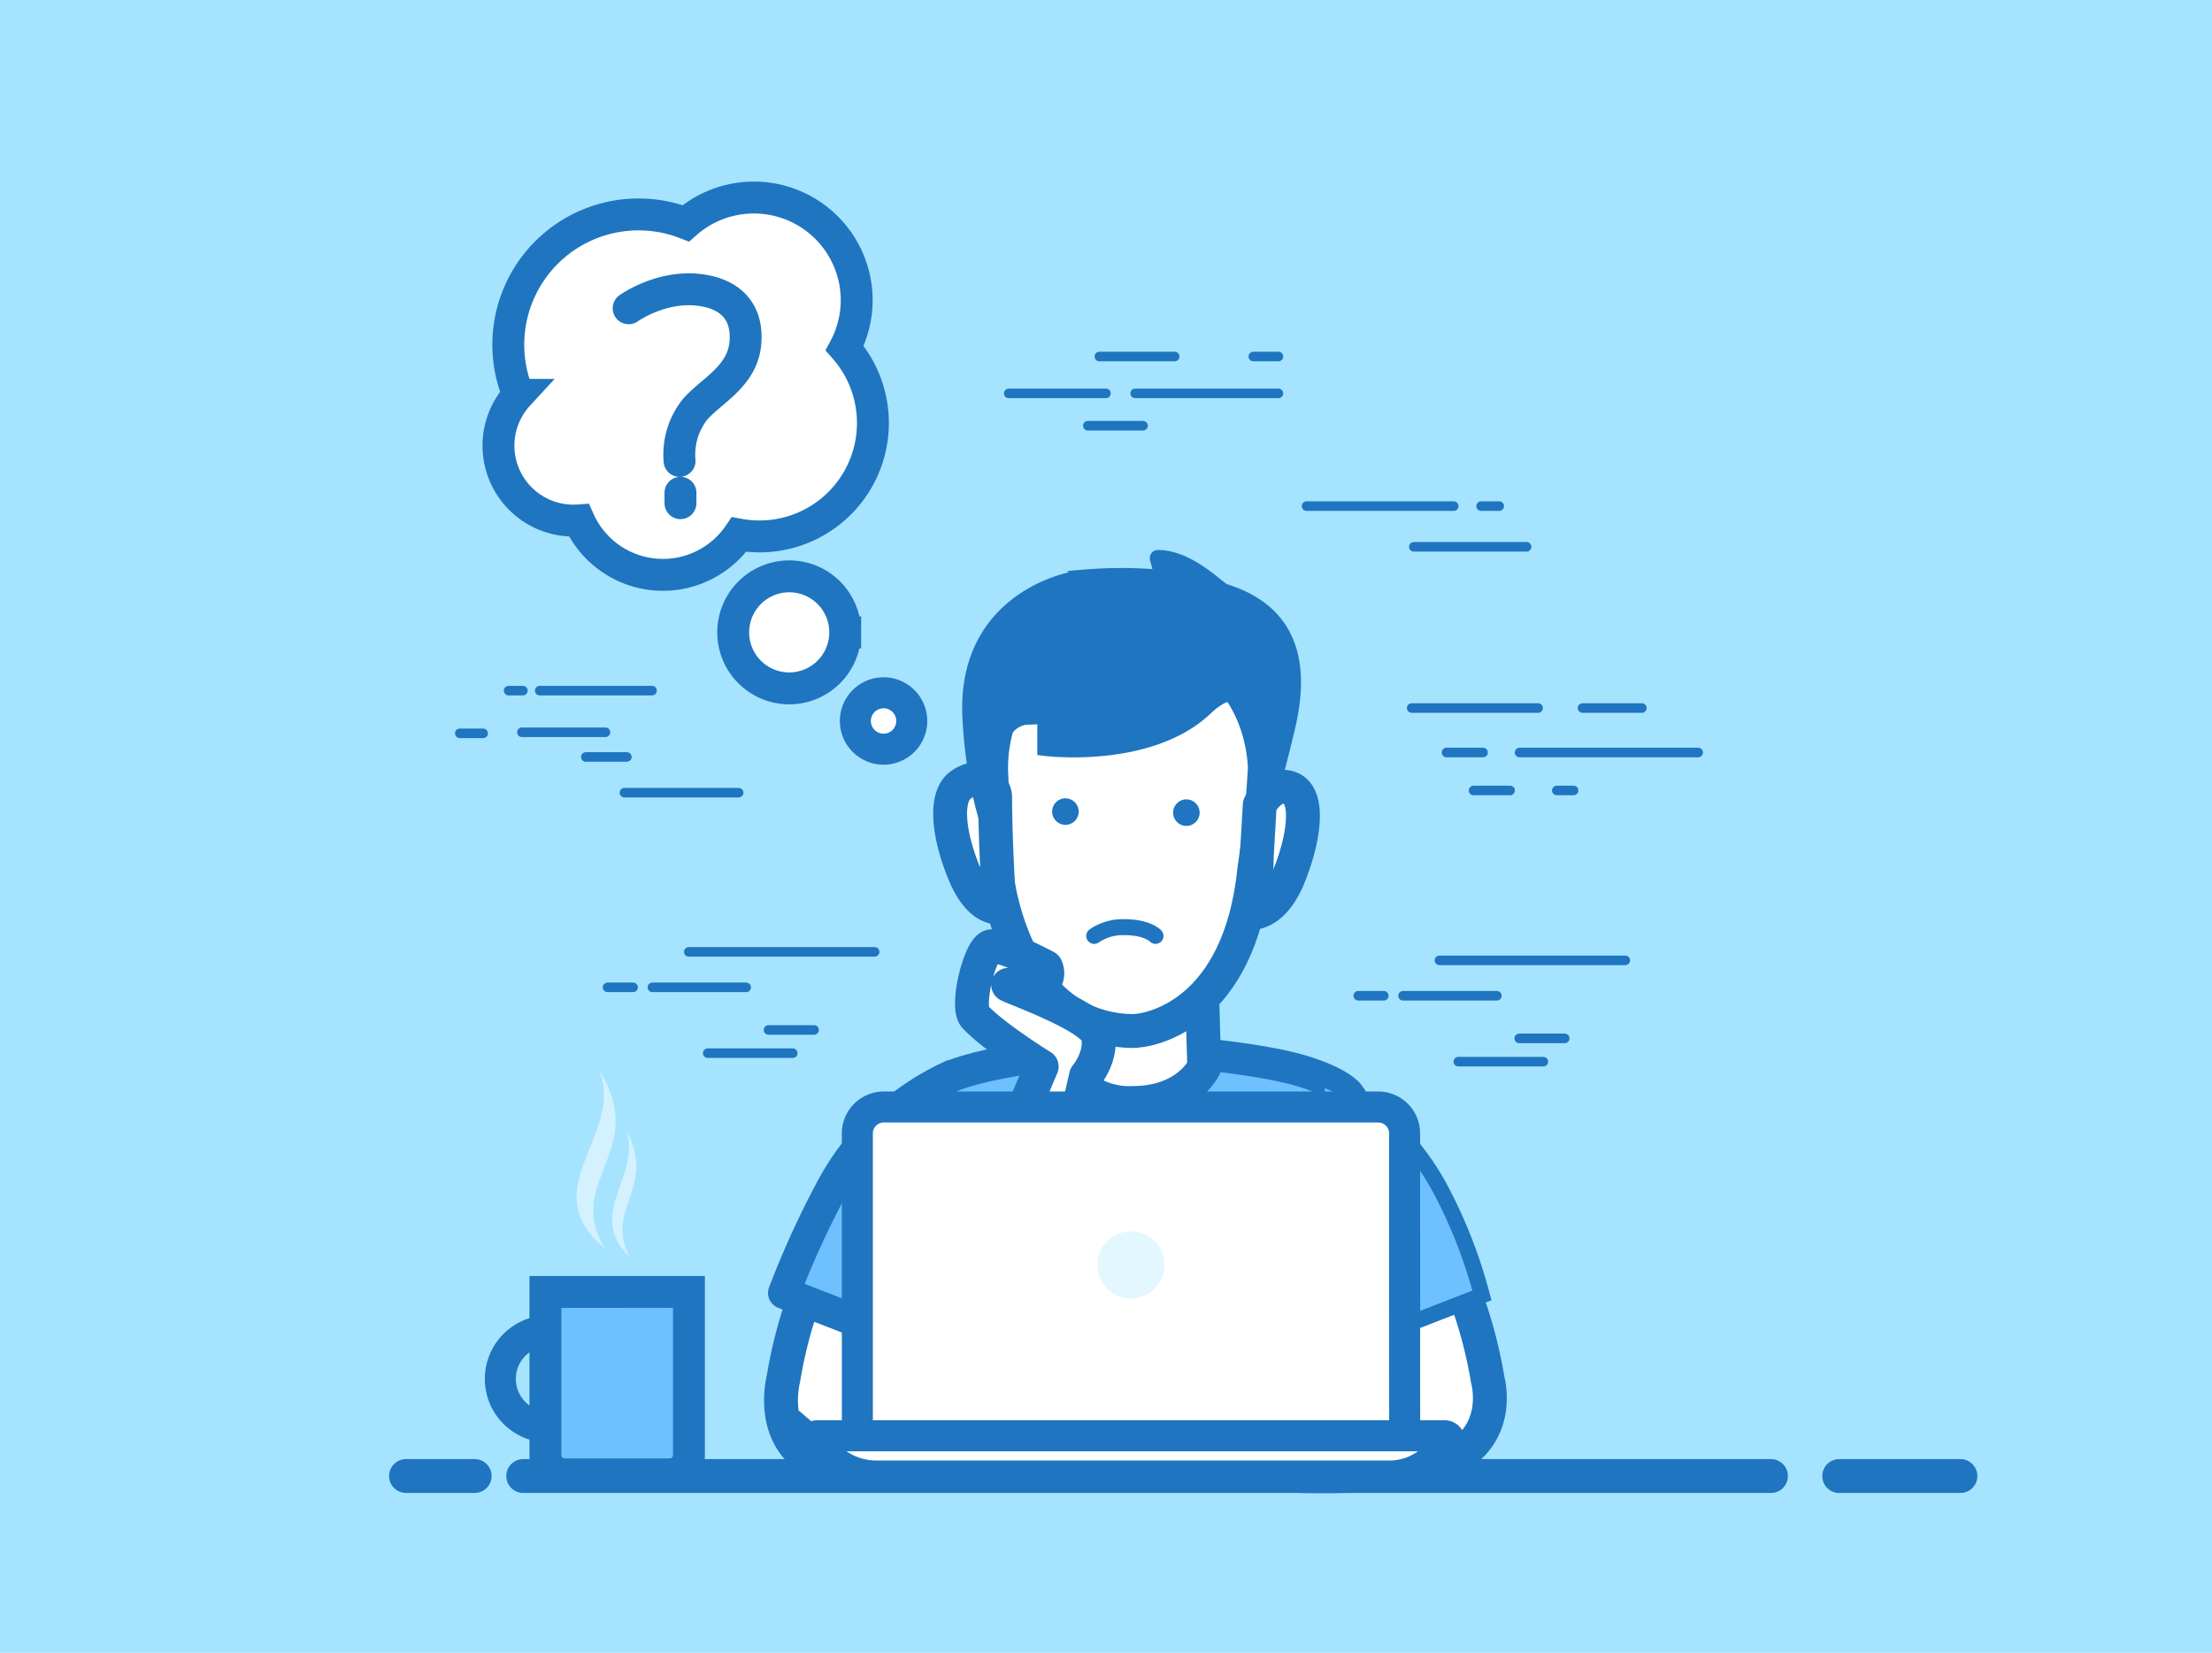 <svg xmlns="http://www.w3.org/2000/svg" viewBox="0 0 346.76 259.07" xmlns:v="https://vecta.io/nano"><style><![CDATA[.Q{fill:#fff}.R{stroke-miterlimit:10}.S{stroke:#1f75bf}.T{stroke-linejoin:round}.U{stroke-width:5.31}.V{stroke-linecap:round}.W{fill:#6ec0ff}.X{stroke-width:5}.Y{stroke-width:4.86}]]></style><path d="M-8.56-.3h355.32v259.38H-8.56z" fill="#a6e3ff"/><g class="Q S T"><path d="M153.62 194.6l-1.1-25.55s-9.86-.06-18 17.95a72 72 0 0 0-11.71 29.12s-2.52 9.53 5.48 13.2c6.17 2.82 24.93 1.8 24.93 1.8-2.13-6.54.4-36.5.4-36.5z" class="U"/><path d="M95.24 154.76h4m3.03 0h14.7m-9-5.56h29.14m-16.63 12.24h7.14m-16.68 3.64h13.33m88.66-9h4m3.02 0h14.7m-9-5.55h29.14m-16.63 12.23h7.13m-16.68 3.65h13.33m-37.12-87.08h23.07m-6.26 6.38h17.68m-7.12-6.38h2.83m-8.26 38.62h5.73m5.72 0h28M231 123.9h5.73m7.32 0h2.63m-25.38-12.92h19.82m6.96 0h9.3m-185.3 3.97h3.66m16.1 3.7h6.43m-.38 5.6h17.9m-33.98-9.47h13.1m-15.18-6.53h2.24m2.64 0h17.6m70.13-52.37h11.8m12.33 0h3.94m-42.28 5.78h15.24m4.58 0h22.46m-29.88 5.07h8.65" stroke-width="1.5" class="V"/><g class="U"><path d="M202.4 194.82l1.1-25.55s9.86-.06 18 17.95a72.06 72.06 0 0 1 11.73 29.12s2.43 8.58-6 12.52c-6.9 3.22-24.4 2.46-24.4 2.46 2.1-6.54-.42-36.5-.42-36.5z"/><path d="M82.02 231.36h195.6m10.7 0h19m-243.67 0h10.76" class="V"/></g></g><path d="M204.66 231.22l.72-31.65 6-28.07s-1.3-1.8-7.18-3.6c-9-2.74-28.1-3.64-28.1-3.64s-16 1-24.7 3.65c-2.48.76-5.24 1.5-4.73 5.86l2.56 24.84c.4 11.16.52 32.6.52 32.6z" class="R S W X"/><g class="Q T U S"><path d="M187.94,138l.84,29.26s-2.57,5.63-11.25,5.63a12,12,0,0,1-10.94-6l.36-26.12Z"/><path d="M198.27 120.28s0-20.43-21.78-20.1c-22.8.36-21.1 21.1-21.1 21.1l.68 14.63s2 25.2 21.3 25.7c2.9.08 17-2.55 19.28-25.47 1.36-8.86 1.63-15.88 1.63-15.88z"/></g><path d="M169.1 127.25a2.08 2.08 0 1 1-2.08-2.12 2.1 2.1 0 0 1 2.08 2.12zm18.96.17a2.08 2.08 0 1 1-2.06-2.12 2.09 2.09 0 0 1 2.06 2.12z" fill="#1f75bf"/><g class="S"><g class="T"><path d="M171.53,146.7a7.93,7.93,0,0,1,4.75-1.37c2.64,0,4.22.74,4.86,1.37" fill="none" stroke-width="2.5" class="V"/><path d="M197.48 126.18s1.93-3.86 4.88-2.6 2.15 7.7-.34 13.84-6 5.67-6 5.67a43.11 43.11 0 0 0 1-9l.46-7.9zM156 124.93c0-1.4-1.82-4.2-5.24-2-2.76 1.74-2.15 7.7.35 13.84s5.56 5.44 5.56 5.44-.67-9.9-.67-17.28z" class="Q U"/></g><g stroke-width="2.5" class="R"><path d="M188.86 111c-8.85 8.28-25 6.24-25 6.24v-5l-2.83.1s-5-.1-5 8v11.8s-3.4-7.73-3.92-20c-.68-16.17 12.28-21 18-21.62a68.63 68.63 0 0 1 11.4 0c1.2.08-.17-3.06 0-3.06 4.94 0 9.45 5 10.4 5.28 8 2.48 12.93 8.43 9.87 21.27-2.67 11.18-4.82 17.87-4.82 17.87v-15s.05-13.55-8.1-5.9z" fill="#1f75bf"/><path d="M207.64,169.18s11,3.93,18.14,17.16a77.29,77.29,0,0,1,6.53,16.71l-20,7.77-3.94-21" class="W"/></g><g class="X"><path d="M149.16,168.65a40.23,40.23,0,0,0-18.81,17.69,140.29,140.29,0,0,0-7.45,16.32l21,8.16,3.94-21" class="T V W"/><path d="M133.33 41.57A16.12 16.12 0 0 0 107.51 35a20.42 20.42 0 0 0-26.64 25.89l.38 1a11.75 11.75 0 0 0 9.51 19.68 14.42 14.42 0 0 0 25.09 2.22 17.78 17.78 0 0 0 19.94-23.51 17.82 17.82 0 0 0-3.37-5.71 16 16 0 0 0 .91-13zm-.83 57.55a8.78 8.78 0 1 1-8.77-8.78 8.77 8.77 0 0 1 8.77 8.78z" class="Q R"/></g><path d="M142.93 113a4.42 4.42 0 1 1-4.42-4.41 4.42 4.42 0 0 1 4.42 4.41z" class="Q R Y"/><path d="M98.55 48.32s5.07-3.64 11.14-2.87c5.26.67 7.53 3.82 7.16 8.27-.44 5.4-5.57 7.62-8 10.58a11.4 11.4 0 0 0-2.32 7.94m.14 5v1.63" fill="none" class="V X R"/><g class="Q"><path d="M148.5 202.1l14.8-34.93s-7.45-4.6-10.44-7.8c-1.48-1.58.7-10.44 2.4-11s8.7 3.2 8.7 3.2a2.25 2.25 0 0 1-.64 2.74c-.84.84-3.86.35-5 .1-2.53-.57 13.26 4.64 13.83 8s-1.9 6.23-1.9 6.23l-9.4 41z" class="T U"/><g class="R Y"><path d="M220.2 226.23h-85.8v-48.58a4.13 4.13 0 0 1 4.13-4.13h77.52a4.13 4.13 0 0 1 4.14 4.13z"/><path d="M161.93,225.1l2,1.63a5.83,5.83,0,0,0,3.67,1.3H187a5.86,5.86,0,0,0,3.68-1.3l2-1.63"/><path d="M224.7,228.62a10,10,0,0,1-6.87,2.74H137.38a10.77,10.77,0,0,1-7-2.6l-2.78-2.4a.75.75,0,0,1,.49-1.31h98.37a.8.8,0,0,1,.55,1.38Z"/></g></g></g><path d="M182.57 198.22a5.27 5.27 0 1 1-5.27-5.22 5.27 5.27 0 0 1 5.27 5.22z" fill="#e3f8fe"/><path d="M98.7 197c-4-7.6 4.35-10.8-.53-19.83 2.44 7.27-6.47 13.1.53 19.83zm-3.88-1.3c-6.43-10.7 7-15.23-.86-27.93 3.95 10.3-10.47 18.52.86 27.93z" opacity=".5" class="Q"/><g class="R S"><path d="M85.5 202.5v25.6a3 3 0 0 0 3 3H105a3 3 0 0 0 3-3v-25.6z" class="W X"/><path d="M85.7 223.67a7.54 7.54 0 0 1 0-15.07" fill="none" class="Y"/></g></svg>